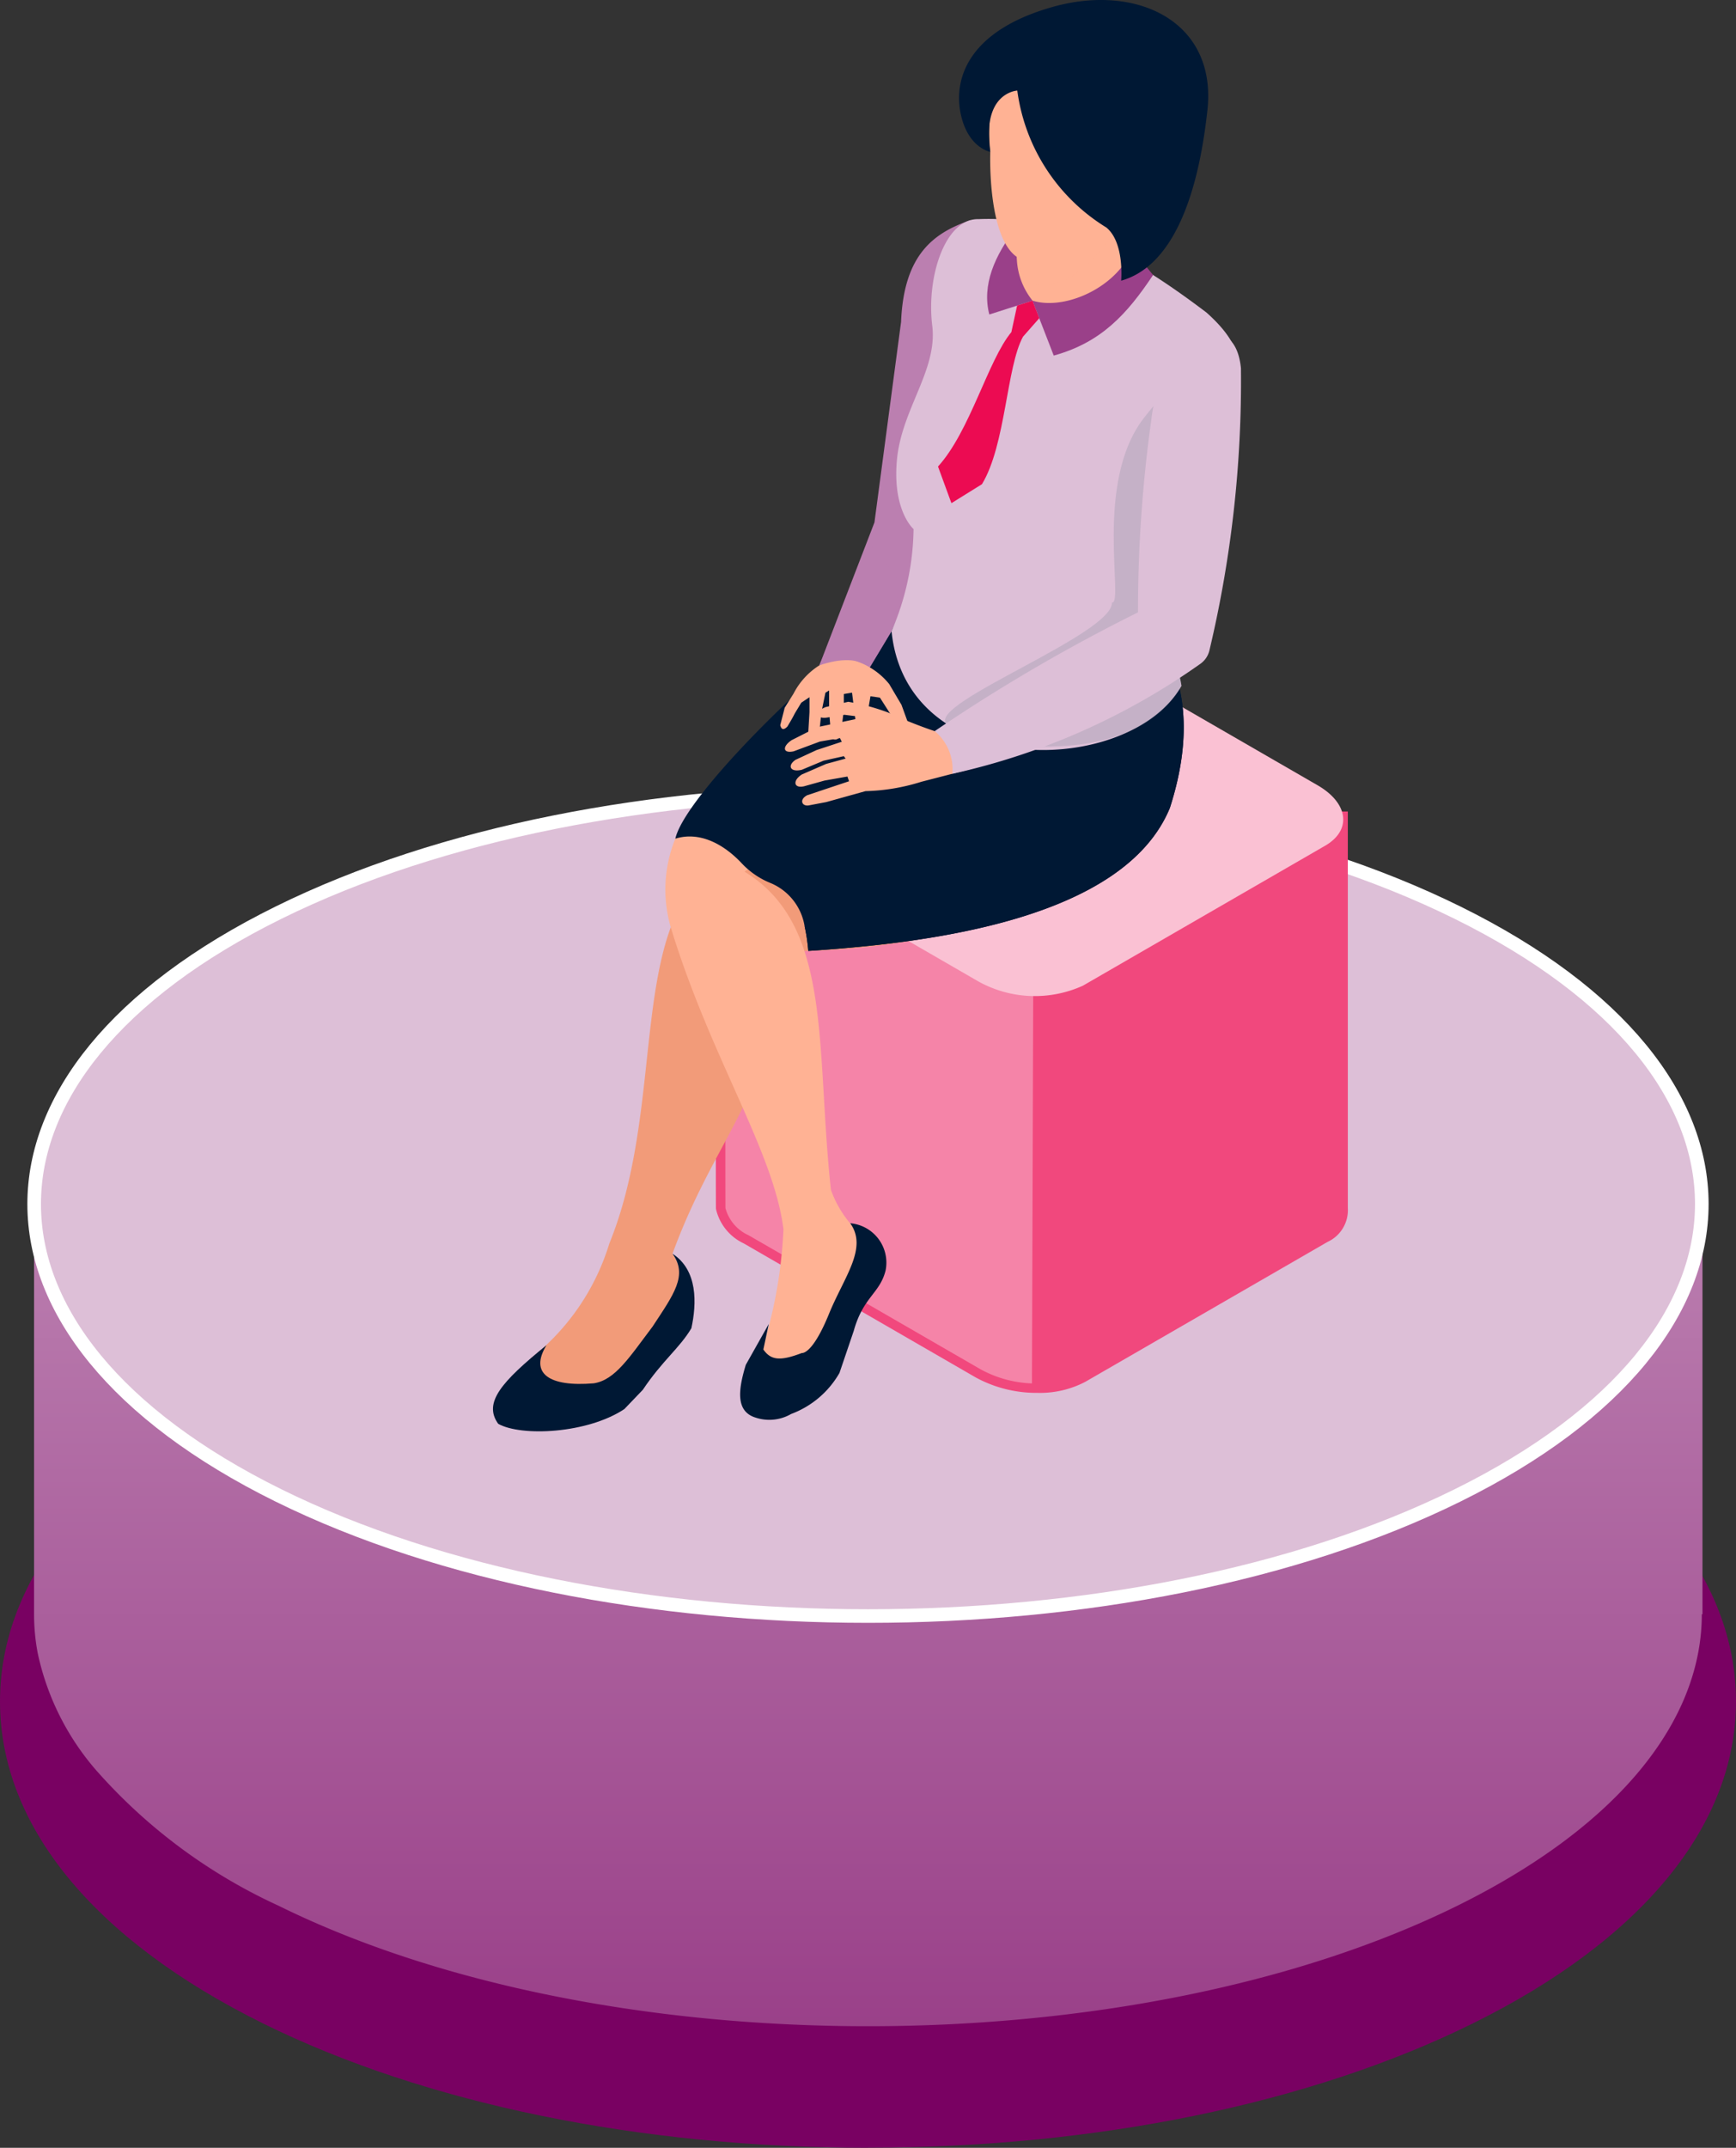 <svg xmlns="http://www.w3.org/2000/svg" xmlns:xlink="http://www.w3.org/1999/xlink" width="114.903" height="142.053" viewBox="0 0 114.903 142.053">
  <rect x="0" y="0" width="114.903" height="142.053" fill="#333333" stroke="none"/>
  <defs>
    <linearGradient id="linear-gradient" x1="0.5" x2="0.5" y2="1" gradientUnits="objectBoundingBox">
      <stop offset="0" stop-color="#bb7fb0"/>
      <stop offset="1" stop-color="#9a4089"/>
    </linearGradient>
  </defs>
  <g id="Group_20352" data-name="Group 20352" transform="translate(-901 -5557.164)">
    <g id="Group_14176" data-name="Group 14176" transform="translate(896.209 5406.871)">
      <g id="Group_14164" data-name="Group 14164" transform="translate(4.791 162)">
        <path id="Path_29205" data-name="Path 29205" d="M490.477,311.953c-15.08,0-29.3-2.92-40.026-8.217-11.236-5.547-17.425-13.111-17.425-21.3s6.189-15.749,17.425-21.3c10.729-5.3,24.944-8.216,40.024-8.216s29.3,2.917,40.028,8.217c11.235,5.547,17.424,13.11,17.425,21.294s-6.189,15.748-17.425,21.3c-10.729,5.3-24.944,8.216-40.026,8.216Z" transform="translate(-433.026 -181.608)" fill="#790162"/>
        <path id="Union_14" data-name="Union 14" d="M2140.163,4557.655a36.1,36.1,0,0,1-12.116-9.021,17.317,17.317,0,0,1-3.8-7.641,13.685,13.685,0,0,1-.249-2.611v-27.125h49.925c3.33-.161,6.682-.168,10.016-.024l.52.022h49.969v27.127h-.045q0,.45-.03.9c-.443,6.672-5.825,13.279-16.133,18.374-10.777,5.318-24.9,7.977-39.029,7.977S2150.94,4562.973,2140.163,4557.655Z" transform="translate(-2121.743 -4443.328)" fill="url(#linear-gradient)"/>
        <path id="Path_29209" data-name="Path 29209" d="M450.991,236.51c-21.553,10.641-21.553,27.9,0,38.537s56.5,10.643,78.05,0,21.553-27.9,0-38.539S472.544,225.867,450.991,236.51Z" transform="translate(-432.565 -187.851)" fill="#ddbfd7"/>
        <path id="Path_29211" data-name="Path 29211" d="M450.991,236.51c-21.553,10.641-21.553,27.9,0,38.537s56.5,10.643,78.05,0,21.553-27.9,0-38.539S472.544,225.867,450.991,236.51Z" transform="translate(-432.565 -187.851)" fill="none" stroke="#fff" stroke-miterlimit="10" stroke-width="0.9"/>
      </g>
    </g>
    <g id="Group_20351" data-name="Group 20351">
      <g id="Group_14265" data-name="Group 14265" transform="translate(948.378 5599.25)">
        <g id="Group_12561" data-name="Group 12561" transform="translate(0 11.584)">
          <path id="Path_19262" data-name="Path 19262" d="M350.76,252.752V226.824H309.57s-.016,25.8,0,25.928h0a3.033,3.033,0,0,0,1.682,2.05l15.363,8.869a7.7,7.7,0,0,0,6.93.288l16.031-9.255A1.982,1.982,0,0,0,350.76,252.752Z" transform="translate(-309.247 -226.509)" fill="#f584a8"/>
          <path id="Path_19263" data-name="Path 19263" d="M330.483,264.909a8.377,8.377,0,0,1-4.078-1.016l-15.363-8.87a3.332,3.332,0,0,1-1.837-2.282c-.016-.13-.009-16.326,0-25.968v-.316h41.822v26.224a2.308,2.308,0,0,1-1.342,2.244L333.65,264.18A6.458,6.458,0,0,1,330.483,264.909Zm-20.65-37.82c-.006,8.888-.013,25.252,0,25.6a2.748,2.748,0,0,0,1.525,1.793l15.363,8.87a7.633,7.633,0,0,0,3.4.933l.1-31.345,20.174-5.845Z" transform="translate(-309.195 -226.457)" fill="#f1487d"/>
        </g>
        <g id="Group_12562" data-name="Group 12562" transform="translate(0.308 0)">
          <path id="Path_19264" data-name="Path 19264" d="M349.575,226.807l-16.031,9.256a7.7,7.7,0,0,1-6.93-.287l-15.363-8.87c-2.051-1.183-2.273-2.975-.5-4l16.031-9.256a7.7,7.7,0,0,1,6.93.287l15.362,8.869C351.128,223.99,351.351,225.782,349.575,226.807Z" transform="translate(-309.554 -212.957)" fill="#fac1d3"/>
        </g>
      </g>
      <g id="Group_14263" data-name="Group 14263" transform="translate(678.49 5384.918)">
        <g id="Group_14260" data-name="Group 14260" transform="translate(255.139 172.246)">
          <g id="Group_14258" data-name="Group 14258" transform="translate(0 1.002)">
            <g id="Group_14256" data-name="Group 14256" transform="translate(0 13.477)">
              <path id="Path_29385" data-name="Path 29385" d="M267.364,255.736c.17-1.666.216-3.192-.536-4.25,3.179-8.715,7.609-11.308,6.18-20.129,3.02.536,23.235-.5,26.592-10.431,1.194-3.458-5.072-5.608-9.286-5-6.858,2.572-15.573,4.715-22.029,11.144-4.045,4.857-2.187,15.287-5.637,23.738a15.352,15.352,0,0,1-5.214,7.607l1.5,2.965a43.346,43.346,0,0,0,4.857-1.143C263.864,260.021,267.364,255.736,267.364,255.736Z" transform="translate(-254.946 -183.044)" fill="#f29b79"/>
              <path id="Path_29386" data-name="Path 29386" d="M267.022,248.708c1.678,1.088,1.607,3.286,1.249,4.929-.785,1.321-1.915,2.131-3.214,4.071l-1.223,1.275c-2.442,1.622-6.813,1.833-8.348.975-1-1.392.194-2.765,3.195-5.2-1.143,1.863.163,2.772,3.129,2.521,1.41-.213,2.355-1.715,3.891-3.75C267.109,251.391,268.053,250.136,267.022,248.708Z" transform="translate(-255.139 -180.267)" fill="#001834"/>
              <path id="Path_29387" data-name="Path 29387" d="M278.786,211.614l-10.272,9.6a8.925,8.925,0,0,0-2.47,9.124c2.633,8.58,6.788,14.728,7.433,19.878a30.674,30.674,0,0,1-1.667,8.729l1.476,1.165,3.144-1.832L279,253.8l-.762-3.586a7.179,7.179,0,0,1-1.619-2.6c-1.024-9.453.14-17.474-5.714-21.039l8.548-6.582,10.168-3.706Z" transform="translate(-254.251 -183.4)" fill="#ffb294"/>
              <path id="Path_29388" data-name="Path 29388" d="M277.511,246.85a2.614,2.614,0,0,1,2.341,3.123c-.382,1.525-1.477,1.738-2.107,3.991l-.946,2.786a6.158,6.158,0,0,1-3.2,2.714,2.878,2.878,0,0,1-2.322.249c-1.366-.4-1.181-1.84-.678-3.5l1.52-2.7-.358,1.686c.5.715,1.113.78,2.552.231,0,0,.679.141,1.786-2.571C277.1,250.4,278.694,248.5,277.511,246.85Z" transform="translate(-253.865 -180.424)" fill="#001834"/>
              <path id="Path_29389" data-name="Path 29389" d="M266.27,224.591c1.511-.472,3.108.243,4.434,1.671a5.351,5.351,0,0,0,1.874,1.266,3.735,3.735,0,0,1,2.246,2.843,12.389,12.389,0,0,1,.246,1.643c7.935-.517,20.89-2.068,23.933-9.461,1.4-4.354,1.22-8.115-.72-11.214l-16.73-2.057-.414-.052-.717.538c-1.44,1.1-2.886,2.3-4.278,3.526C271.042,217.789,266.686,222.677,266.27,224.591Z" transform="translate(-254.199 -183.601)" fill="#001834"/>
              <path id="Path_29390" data-name="Path 29390" d="M274.158,230.368a12.389,12.389,0,0,1,.246,1.643c7.935-.517,20.89-2.068,23.933-9.461,1.4-4.354,1.22-8.115-.72-11.214l-16.73-2.057-1.131.486-2.975,1.285a18.051,18.051,0,0,0-1.3,2.241c-2.085,4.317-.362,6.6,2.714,8.155C292.248,220.959,289.214,229.77,274.158,230.368Z" transform="translate(-253.533 -183.597)" fill="#001834" style="mix-blend-mode: multiply;isolation: isolate"/>
              <path id="Path_29391" data-name="Path 29391" d="M285.069,185.671c-2.373.822-4.417,2.2-4.6,6.728l-1.762,13.263-3.646,9.456,3.158.431,1.619-2.691a72.785,72.785,0,0,0,4.7-12.816Z" transform="translate(-253.457 -185.591)" fill="#bb7fb0"/>
              <path id="Path_29392" data-name="Path 29392" d="M280.923,206.111a17.516,17.516,0,0,1-1.457,6.754c1,9.966,15.791,9.62,19.191,3.613-.462-2.9-2.467-4.912-1.1-7.793,1.883-3.967,3.184-7.151,3.184-7.151.432-1.018.816-1.942,1.117-2.789,1.112-3.084.937-4.734-1.544-6.954-4.809-3.639-9.608-6.422-15.087-6.179-2.2-.061-3.467,3.793-3.067,7.051.361,2.929-2.029,5.509-2.338,8.871S280.923,206.111,280.923,206.111Z" transform="translate(-253.085 -185.597)" fill="#ddbfd7"/>
              <path id="Path_29393" data-name="Path 29393" d="M282.807,218.135c1.151,1.376,12.173,3.521,15.573-2.486-.462-2.9-2.467-4.912-1.1-7.793,1.883-3.967,3.184-7.151,3.184-7.151.432-1.018.816-1.942,1.117-2.789-.162-1.5-.408-2.792-.763-2.454-6.558,6.236-1.555-1.831-4.911,2.454s-1.3,12.313-2.128,12.227C293.826,212.245,281.656,216.759,282.807,218.135Z" transform="translate(-252.809 -184.769)" fill="#7f8b99" opacity="0.25" style="mix-blend-mode: multiply;isolation: isolate"/>
              <path id="Path_29394" data-name="Path 29394" d="M276.885,212.393a4.729,4.729,0,0,1,3,1.706l.812,1.374.433,1.19c0,.508-.534.29-.861-.105l-1-1.563-.626-.09-.163.966-.09,1.311c.022.511-.6.451-.651-.015l-.316-2.5-.541.09v1.04l-.189,1.531c-.054.53-.609.56-.65.207l-.136-1.6v-1.414l-.244.15-.27,1.31-.123,1.18c-.107.686-.73.612-.744.164l.081-1.369v-.988l-.541.36s-.4.659-.444.737c-.145.3-.477.842-.477.842-.248.254-.4.21-.473-.09l.295-1.152.585-.935a4.829,4.829,0,0,1,1.7-1.864A3.91,3.91,0,0,1,276.885,212.393Z" transform="translate(-253.658 -183.334)" fill="#ffb294"/>
              <path id="Path_29395" data-name="Path 29395" d="M285.312,219.479l-3.322.857a13.312,13.312,0,0,1-3.7.62l-2.6.724-1.134.215c-.463.094-.688-.375-.12-.671l2.765-.922-.106-.313-1.524.269-1.344.376c-.688.161-.778-.376-.15-.78l1.613-.7,1.285-.349-.119-.162-1.345.3-1.434.6c-.762.188-.986-.269-.419-.658l1.389-.644,1.673-.551-.119-.242-1.33.229-1.733.644c-.717.162-.776-.309-.136-.737l1.7-.86,2.749-.577-.09-.134-.866-.107-1.113.178c-.7.13-.993-.339-.127-.689l1.493-.349a14.345,14.345,0,0,1,2.658.717,29.9,29.9,0,0,0,3.375,1.328l.823-.22C285.1,216.647,286.418,219.143,285.312,219.479Z" transform="translate(-253.634 -183.11)" fill="#ffb294"/>
              <path id="Path_29396" data-name="Path 29396" d="M302.369,194.887a77.04,77.04,0,0,1-2.082,18.641,1.513,1.513,0,0,1-.579.887,45.274,45.274,0,0,1-16.438,7.291,3.289,3.289,0,0,0-1.169-2.822,114.48,114.48,0,0,1,13.454-7.853,91.48,91.48,0,0,1,.893-12.823C297.053,192.887,301.939,190.442,302.369,194.887Z" transform="translate(-252.862 -185.008)" fill="#ddbfd7"/>
              <path id="Path_29397" data-name="Path 29397" d="M278.4,213.556l1.433-2.38.607-3.2-1.882-2.38-3.5,7.837C276.47,212.962,277.613,212.954,278.4,213.556Z" transform="translate(-253.457 -183.908)" fill="#bb7fb0"/>
            </g>
          </g>
          <path id="Path_29401" data-name="Path 29401" d="M294.717,187.4l1.567,1.9c-1.725,2.586-3.43,4.465-6.576,5.329L288.3,191l-2.856.913c-.5-1.93.337-3.905,1.813-5.786l3.739-.455Z" transform="translate(-252.592 -171.112)" fill="#9a4089"/>
          <g id="Group_14259" data-name="Group 14259" transform="translate(30.848)">
            <path id="Path_29402" data-name="Path 29402" d="M294.869,181.505l-.2,6.576-.365.7c-1.377,2.049-4.288,3.153-6.154,2.565a4.719,4.719,0,0,1-.8-4.455l1.076-2.319Z" transform="translate(-283.286 -171.463)" fill="#ffb294"/>
            <path id="Path_29403" data-name="Path 29403" d="M295.237,183.45c.021.074-2.787,6.9-6.56,6.7-2.363-.124-1.57-5.248-1.57-5.248Z" transform="translate(-283.298 -171.299)" fill="#ffb294" opacity="0.5" style="mix-blend-mode: multiply;isolation: isolate"/>
            <path id="Path_29404" data-name="Path 29404" d="M287.519,189.324c1.676.757,4.307-1.037,5.511-1.975a3.444,3.444,0,0,0,.965-1.182l1.075-2.16,1.451.111s2.626-1.334,2.557-6.226c-.034-2.444-3.045-4.9-5.689-4.91-4.163-.02-5.857,2.482-7.075,4.151s-.817,5.095-.817,5.095S285.269,188.308,287.519,189.324Z" transform="translate(-283.429 -172.183)" fill="#ffb294"/>
            <path id="Path_29405" data-name="Path 29405" d="M293.33,187.289a12.568,12.568,0,0,1-5.889-9.051s-2.374.1-1.787,4.052c0,0-1.53-.259-1.981-2.628-.418-2.2.5-5.377,6.11-6.958s10.875.988,10.243,6.819c-.7,6.437-2.619,10.421-5.711,11.287C294.315,190.81,294.549,188.277,293.33,187.289Z" transform="translate(-283.585 -172.246)" fill="#001834"/>
          </g>
          <path id="Path_29406" data-name="Path 29406" d="M288.555,190.584l.449,1.159-1.076,1.221c-1.1,2-1.142,7.167-2.718,9.757l-2.021,1.255-.888-2.424c2.126-2.331,3.309-7.033,4.856-8.889l.38-1.754Z" transform="translate(-252.845 -170.697)" fill="#ec0b52"/>
        </g>
      </g>
    </g>
  </g>
</svg>
